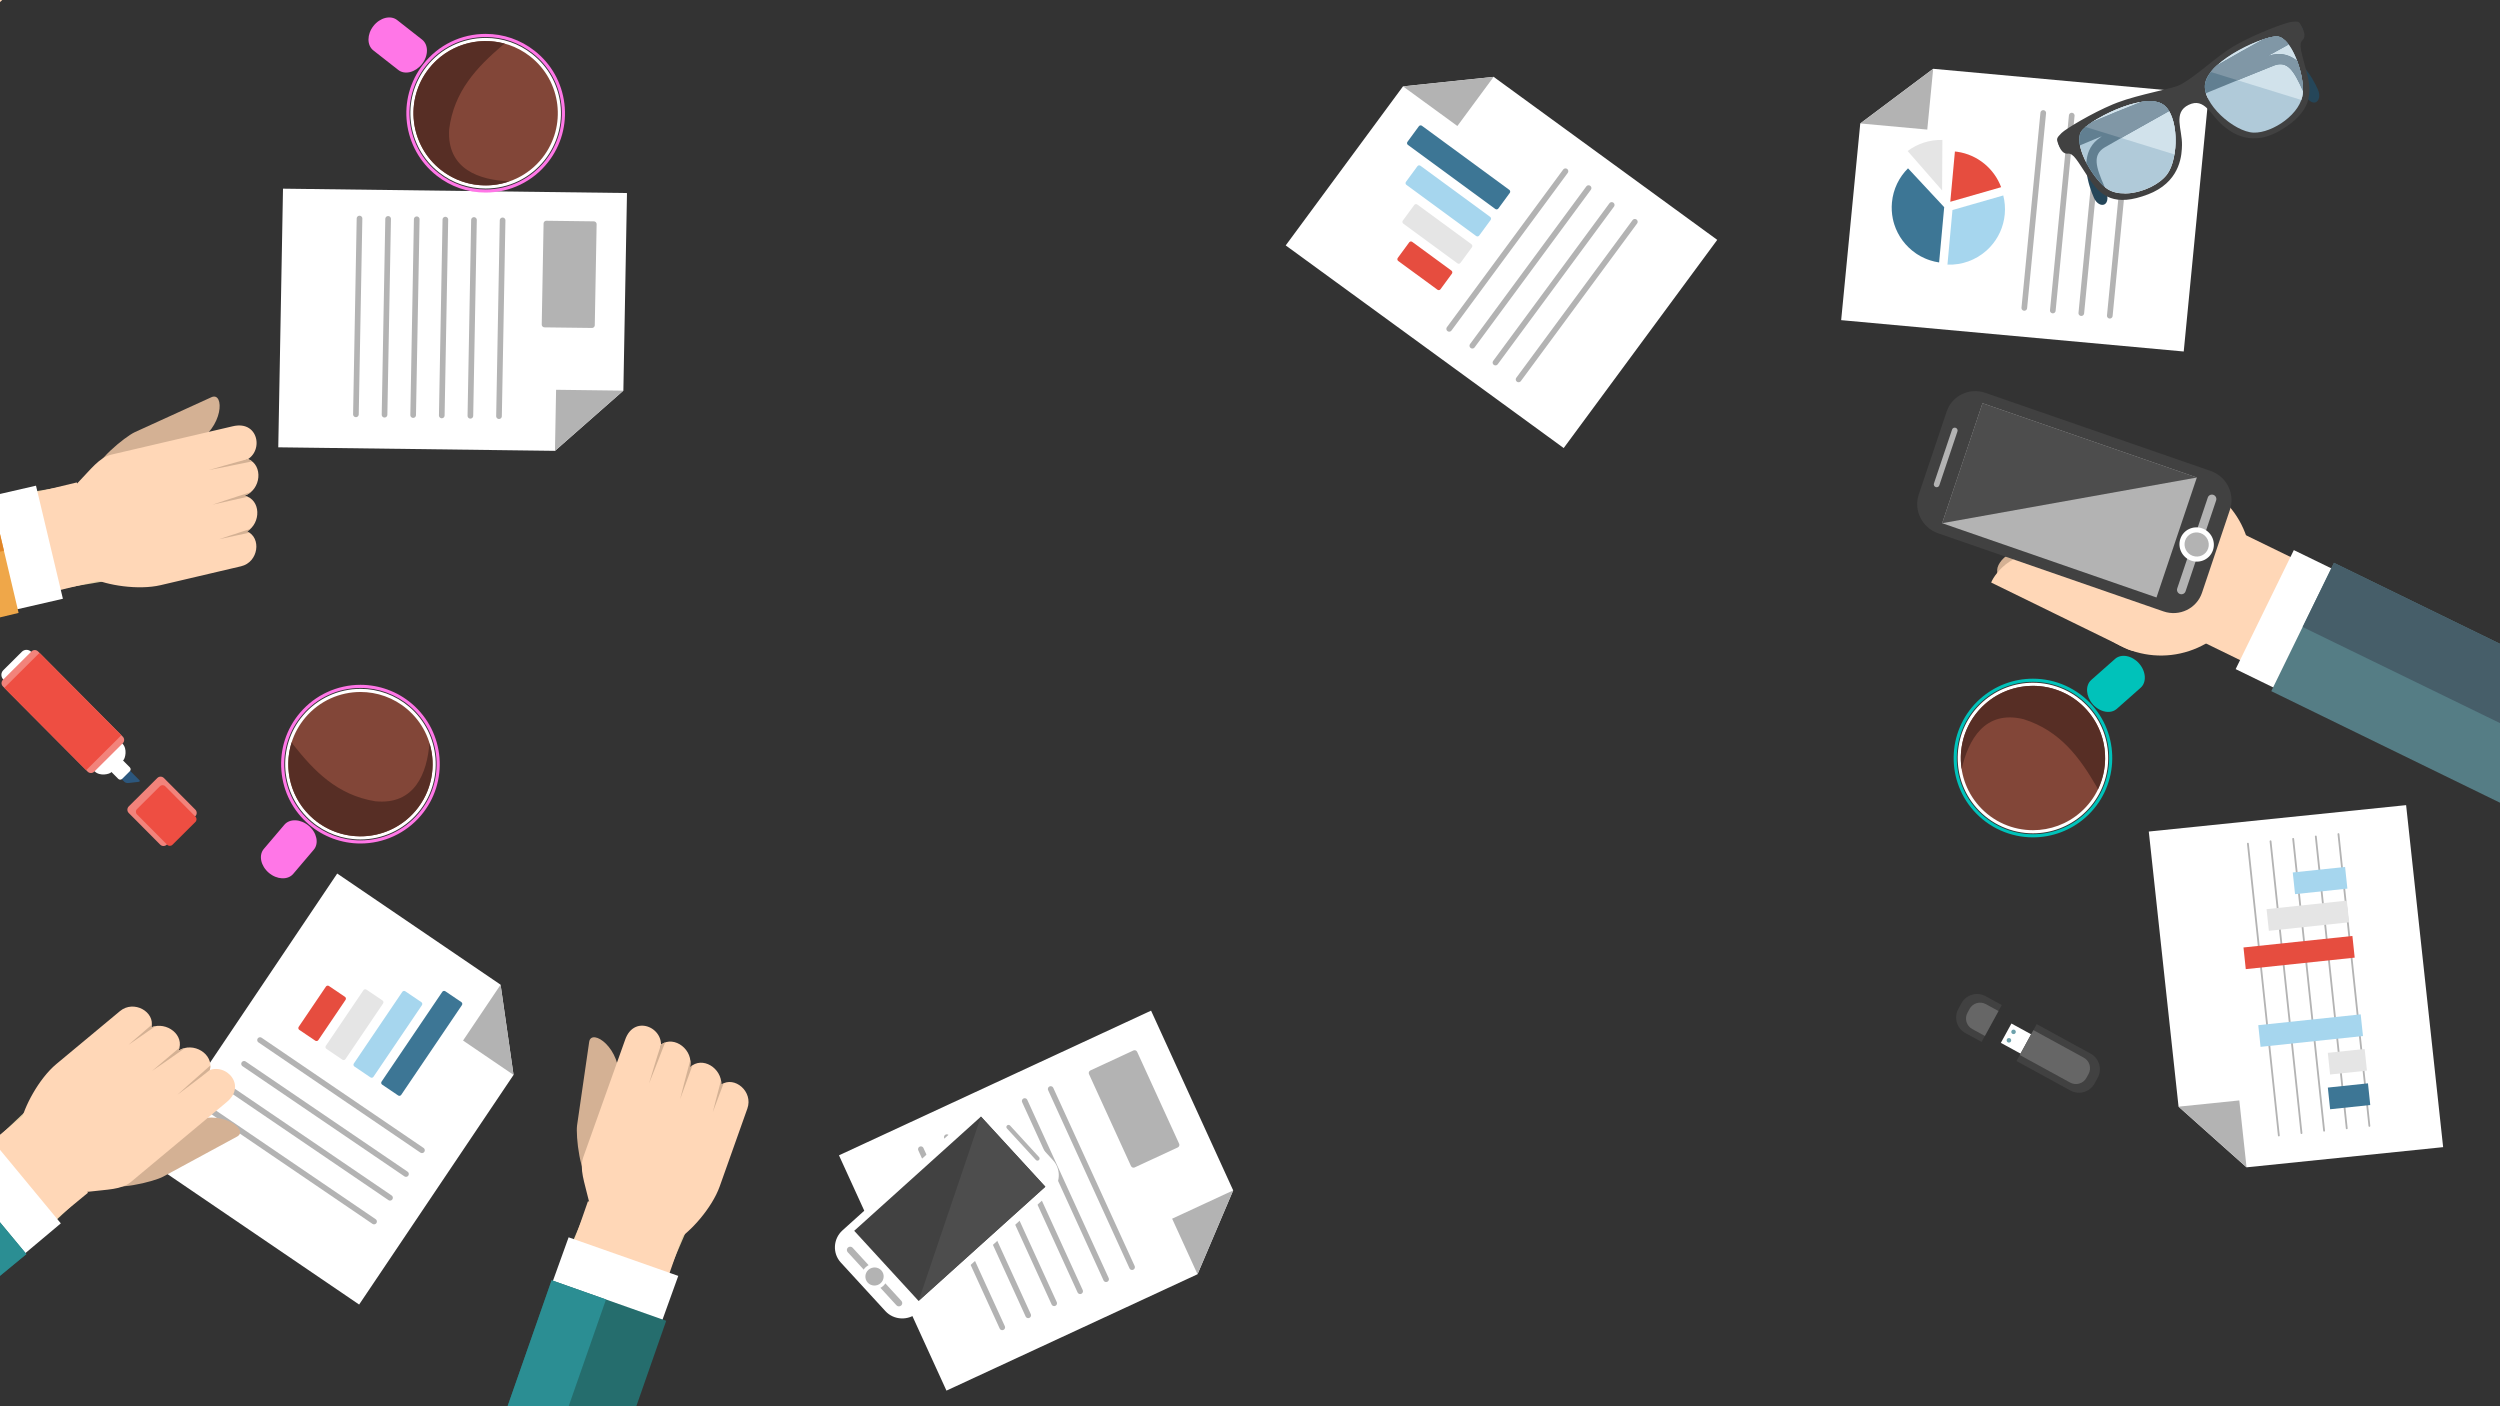 <?xml version="1.0" encoding="utf-8"?>
<!-- Generator: Adobe Illustrator 16.0.0, SVG Export Plug-In . SVG Version: 6.00 Build 0)  -->
<!DOCTYPE svg PUBLIC "-//W3C//DTD SVG 1.1//EN" "http://www.w3.org/Graphics/SVG/1.1/DTD/svg11.dtd">
<svg version="1.1" id="Meeting" xmlns="http://www.w3.org/2000/svg" xmlns:xlink="http://www.w3.org/1999/xlink" x="0px" y="0px"
	 width="1600px" height="900px" viewBox="0 0 1600 900" enable-background="new 0 0 1600 900" xml:space="preserve">
<rect x="0" y="0" width="1600" height="900" fill="#333333" stroke="none"/>
<g>
	<g>
		<g>
			<polyline fill="#FFFFFF" points="355.176,288.538 178.092,286.28 181.122,120.75 401.268,123.549 398.957,249.998 			"/>
			<polygon fill="#B3B3B3" points="398.962,250.004 355.176,288.538 355.895,249.457 			"/>
		</g>
		
			<line fill="none" stroke="#B3B3B3" stroke-width="3.621" stroke-linecap="round" stroke-linejoin="round" stroke-miterlimit="10" x1="321.664" y1="141.031" x2="319.366" y2="266.348"/>
		
			<line fill="none" stroke="#B3B3B3" stroke-width="3.621" stroke-linecap="round" stroke-linejoin="round" stroke-miterlimit="10" x1="303.344" y1="140.784" x2="301.045" y2="266.111"/>
		
			<line fill="none" stroke="#B3B3B3" stroke-width="3.621" stroke-linecap="round" stroke-linejoin="round" stroke-miterlimit="10" x1="285.033" y1="140.553" x2="282.735" y2="265.88"/>
		
			<line fill="none" stroke="#B3B3B3" stroke-width="3.621" stroke-linecap="round" stroke-linejoin="round" stroke-miterlimit="10" x1="266.713" y1="140.323" x2="264.419" y2="265.644"/>
		
			<line fill="none" stroke="#B3B3B3" stroke-width="3.621" stroke-linecap="round" stroke-linejoin="round" stroke-miterlimit="10" x1="248.4" y1="140.089" x2="246.102" y2="265.412"/>
		
			<line fill="none" stroke="#B3B3B3" stroke-width="3.621" stroke-linecap="round" stroke-linejoin="round" stroke-miterlimit="10" x1="230.091" y1="139.862" x2="227.791" y2="265.181"/>
		
			<polygon fill="#B3B3B3" stroke="#B3B3B3" stroke-width="3.621" stroke-linecap="round" stroke-linejoin="round" stroke-miterlimit="10" points="
			348.517,207.699 349.698,143.091 380.03,143.474 378.848,208.079 		"/>
	</g>
	<g>
		<g>
			<polyline fill="#FFFFFF" points="766.408,815.519 605.731,890 536.941,739.409 736.682,646.813 789.236,761.845 			"/>
			<polygon fill="#B3B3B3" points="789.242,761.849 766.408,815.519 750.167,779.964 			"/>
		</g>
		
			<line fill="none" stroke="#B3B3B3" stroke-width="3.621" stroke-linecap="round" stroke-linejoin="round" stroke-miterlimit="10" x1="672.448" y1="696.974" x2="724.522" y2="810.978"/>
		
			<line fill="none" stroke="#B3B3B3" stroke-width="3.621" stroke-linecap="round" stroke-linejoin="round" stroke-miterlimit="10" x1="655.819" y1="704.666" x2="707.899" y2="818.684"/>
		
			<line fill="none" stroke="#B3B3B3" stroke-width="3.621" stroke-linecap="round" stroke-linejoin="round" stroke-miterlimit="10" x1="639.207" y1="712.372" x2="691.288" y2="826.387"/>
		
			<line fill="none" stroke="#B3B3B3" stroke-width="3.621" stroke-linecap="round" stroke-linejoin="round" stroke-miterlimit="10" x1="622.585" y1="720.079" x2="674.667" y2="834.088"/>
		
			<line fill="none" stroke="#B3B3B3" stroke-width="3.621" stroke-linecap="round" stroke-linejoin="round" stroke-miterlimit="10" x1="605.97" y1="727.779" x2="658.048" y2="841.795"/>
		
			<line fill="none" stroke="#B3B3B3" stroke-width="3.621" stroke-linecap="round" stroke-linejoin="round" stroke-miterlimit="10" x1="589.36" y1="735.486" x2="641.436" y2="849.495"/>
		
			<polygon fill="#B3B3B3" stroke="#B3B3B3" stroke-width="3.621" stroke-linecap="round" stroke-linejoin="round" stroke-miterlimit="10" points="
			725.47,745.493 698.62,686.717 726.14,673.956 752.989,732.731 		"/>
	</g>
	<g>
		<g>
			<polyline fill="#FFFFFF" points="1237.237,44.032 1413.598,60.18 1397.588,224.96 1178.342,204.896 1190.568,79.018 			"/>
			<polygon fill="#B3B3B3" points="1190.563,79.011 1237.237,44.032 1233.454,82.938 			"/>
		</g>
		
			<line fill="none" stroke="#B3B3B3" stroke-width="3.621" stroke-linecap="round" stroke-linejoin="round" stroke-miterlimit="10" x1="1295.551" y1="197.063" x2="1307.678" y2="72.304"/>
		
			<line fill="none" stroke="#B3B3B3" stroke-width="3.621" stroke-linecap="round" stroke-linejoin="round" stroke-miterlimit="10" x1="1313.797" y1="198.732" x2="1325.918" y2="73.978"/>
		
			<line fill="none" stroke="#B3B3B3" stroke-width="3.621" stroke-linecap="round" stroke-linejoin="round" stroke-miterlimit="10" x1="1332.036" y1="200.402" x2="1344.16" y2="75.646"/>
		
			<line fill="none" stroke="#B3B3B3" stroke-width="3.621" stroke-linecap="round" stroke-linejoin="round" stroke-miterlimit="10" x1="1350.27" y1="202.065" x2="1362.396" y2="77.313"/>
		<g>
			<path fill="#A6D6EE" d="M1282.087,125.093l-30.784,8.837l-1.727,0.494l-0.27,2.934l-2.937,32
				c9.32,0.364,18.028-2.952,24.628-8.698c0.957-0.832,1.867-1.712,2.738-2.645c5.138-5.537,8.567-12.76,9.311-20.871
				C1283.43,132.985,1283.069,128.924,1282.087,125.093z"/>
			<path fill="#3D7695" d="M1210.84,129.616c-0.326,3.546-0.118,7.007,0.557,10.327c0.254,1.252,0.566,2.481,0.95,3.677
				c2.389,7.5,7.229,13.961,13.64,18.405c0,0,1.182,0.885,3.164,1.963l-0.001,0.013c0.058,0.032,0.122,0.055,0.183,0.087
				c0.783,0.423,1.677,0.858,2.688,1.296c0.007,0.004,0.014,0.007,0.025,0.01l0,0c0.986,0.429,2.055,0.847,3.226,1.221
				c1.856,0.598,3.774,1.065,5.763,1.352l3.072-33.466l0.176-1.915l-1.529-1.645l-21.624-23.221
				C1215.44,113.387,1211.619,120.996,1210.84,129.616z"/>
			<path fill="#E64D3F" d="M1249.729,128.7l30.996-8.905c-4.412-11.78-14.959-20.757-28.098-22.667
				c-0.495-0.072-0.988-0.127-1.486-0.175l-2.954,32.183L1249.729,128.7z"/>
			<path fill="#E5E5E5" d="M1220.885,96.655l20.062,22.954l1.994,2.277l0.191-32.318
				C1234.893,89.351,1227.117,91.961,1220.885,96.655z"/>
		</g>
	</g>
	<g>
		<g>
			<g>
				<polyline fill="#FFFFFF" points="328.667,687.947 229.846,834.912 92.976,741.772 215.818,559.064 320.376,630.212 				"/>
				<polygon fill="#B3B3B3" points="320.385,630.212 328.667,687.947 296.353,665.953 				"/>
			</g>
			
				<line fill="none" stroke="#B3B3B3" stroke-width="3.621" stroke-linecap="round" stroke-linejoin="round" stroke-miterlimit="10" x1="166.427" y1="665.647" x2="270.054" y2="736.172"/>
			
				<line fill="none" stroke="#B3B3B3" stroke-width="3.621" stroke-linecap="round" stroke-linejoin="round" stroke-miterlimit="10" x1="156.205" y1="680.854" x2="259.829" y2="751.368"/>
			
				<line fill="none" stroke="#B3B3B3" stroke-width="3.621" stroke-linecap="round" stroke-linejoin="round" stroke-miterlimit="10" x1="145.984" y1="696.053" x2="249.609" y2="766.572"/>
			
				<line fill="none" stroke="#B3B3B3" stroke-width="3.621" stroke-linecap="round" stroke-linejoin="round" stroke-miterlimit="10" x1="135.773" y1="711.252" x2="239.395" y2="781.771"/>
		</g>
		<g id="Diagramm">
			<g>
				<path fill="#3D7695" d="M244.203,692.234c-0.426,0.631-0.259,1.495,0.371,1.922l10.268,6.947c0.63,0.427,1.496,0.26,1.922-0.371
					l38.876-57.47c0.426-0.631,0.259-1.495-0.371-1.922l-10.27-6.946c-0.63-0.427-1.496-0.26-1.922,0.371L244.203,692.234z"/>
			</g>
			<g>
				<path fill="#A6D6EE" d="M226.452,680.648c-0.426,0.631-0.259,1.495,0.371,1.922l10.276,6.949c0.63,0.427,1.496,0.26,1.922-0.371
					l31.015-45.849c0.426-0.631,0.259-1.495-0.371-1.922l-10.276-6.952c-0.63-0.427-1.496-0.26-1.922,0.371L226.452,680.648z"/>
			</g>
			<g>
				<path fill="#E5E5E5" d="M208.52,669.344c-0.426,0.631-0.259,1.495,0.371,1.922l10.264,6.944c0.63,0.427,1.496,0.26,1.922-0.371
					l24.094-35.619c0.426-0.631,0.259-1.495-0.371-1.922l-10.264-6.942c-0.63-0.427-1.496-0.26-1.922,0.371L208.52,669.344z"/>
			</g>
			<g>
				<path fill="#E64D3F" d="M191.163,657.184c-0.426,0.631-0.259,1.495,0.371,1.922l10.262,6.942c0.63,0.427,1.496,0.26,1.922-0.371
					l17.439-25.781c0.426-0.631,0.259-1.495-0.371-1.922l-10.262-6.942c-0.63-0.427-1.496-0.26-1.922,0.371L191.163,657.184z"/>
			</g>
		</g>
	</g>
	<g>
		<g>
			<g>
				<polyline fill="#FFFFFF" points="955.926,49.187 1099.032,153.514 1000.768,286.75 822.853,157.064 897.917,55.281 				"/>
				<polygon fill="#B3B3B3" points="897.917,55.273 955.926,49.187 932.721,80.642 				"/>
			</g>
			
				<line fill="none" stroke="#B3B3B3" stroke-width="3.621" stroke-linecap="round" stroke-linejoin="round" stroke-miterlimit="10" x1="927.485" y1="210.464" x2="1001.892" y2="109.588"/>
			
				<line fill="none" stroke="#B3B3B3" stroke-width="3.621" stroke-linecap="round" stroke-linejoin="round" stroke-miterlimit="10" x1="942.29" y1="221.255" x2="1016.689" y2="120.382"/>
			
				<line fill="none" stroke="#B3B3B3" stroke-width="3.621" stroke-linecap="round" stroke-linejoin="round" stroke-miterlimit="10" x1="957.093" y1="232.045" x2="1031.492" y2="131.172"/>
			
				<line fill="none" stroke="#B3B3B3" stroke-width="3.621" stroke-linecap="round" stroke-linejoin="round" stroke-miterlimit="10" x1="971.892" y1="242.825" x2="1046.293" y2="141.956"/>
		</g>
		<g id="Diagramm2">
			<g>
				<path fill="#3D7695" d="M957.003,133.753c0.614,0.45,1.484,0.316,1.935-0.298l7.332-9.998c0.45-0.614,0.316-1.484-0.298-1.935
					l-55.953-41.029c-0.614-0.45-1.484-0.316-1.935,0.298l-7.33,10c-0.45,0.614-0.316,1.485,0.298,1.935L957.003,133.753z"/>
			</g>
			<g>
				<path fill="#A6D6EE" d="M944.752,151.052c0.614,0.45,1.484,0.316,1.935-0.298l7.336-10.005c0.45-0.614,0.316-1.484-0.298-1.935
					l-44.643-32.734c-0.614-0.45-1.484-0.316-1.935,0.298l-7.335,10.005c-0.45,0.614-0.316,1.484,0.298,1.935L944.752,151.052z"/>
			</g>
			<g>
				<path fill="#E5E5E5" d="M932.775,168.542c0.614,0.45,1.484,0.316,1.935-0.298l7.328-9.993c0.45-0.614,0.316-1.484-0.298-1.935
					l-34.679-25.429c-0.614-0.45-1.484-0.316-1.935,0.298l-7.327,9.993c-0.45,0.614-0.316,1.484,0.298,1.935L932.775,168.542z"/>
			</g>
			<g>
				<path fill="#E64D3F" d="M919.965,185.424c0.614,0.45,1.484,0.316,1.935-0.298l7.327-9.991c0.45-0.614,0.316-1.484-0.298-1.935
					l-25.103-18.405c-0.614-0.45-1.484-0.316-1.935,0.298l-7.325,9.991c-0.45,0.614-0.316,1.484,0.298,1.935L919.965,185.424z"/>
			</g>
		</g>
	</g>
	<g>
		<g>
			<path fill="#824638" d="M230.669,536.252c-11.171,0-22.017-3.99-30.541-11.235c-9.604-8.163-15.454-19.578-16.473-32.142
				c-1.019-12.564,2.917-24.772,11.08-34.376c8.983-10.567,22.097-16.628,35.979-16.628c11.17,0,22.017,3.99,30.54,11.235
				c19.825,16.854,22.244,46.694,5.393,66.52C257.665,530.192,244.551,536.252,230.669,536.252z"/>
			<path fill="#FFFFFF" d="M230.714,442.871c10.575,0,21.204,3.611,29.893,10.997c19.437,16.523,21.799,45.674,5.278,65.11
				c-9.136,10.746-22.136,16.273-35.216,16.273c-10.576,0-21.203-3.61-29.893-10.997c-19.437-16.521-21.8-45.672-5.279-65.108
				C204.634,448.398,217.633,442.871,230.714,442.871 M230.715,440.871L230.715,440.871c-14.176,0-27.568,6.189-36.741,16.98
				c-17.209,20.245-14.739,50.718,5.507,67.927c8.704,7.399,19.78,11.474,31.188,11.474c14.175,0,27.566-6.188,36.74-16.978
				c17.208-20.246,14.738-50.72-5.507-67.93C253.198,444.945,242.122,440.871,230.715,440.871L230.715,440.871z"/>
			<path fill="#FF76E7" d="M230.714,440.285c11.546,0,22.757,4.125,31.567,11.613c20.491,17.42,22.992,48.263,5.574,68.755
				c-9.285,10.921-22.838,17.185-37.186,17.185c-11.547,0-22.758-4.124-31.567-11.613c-9.927-8.438-15.974-20.236-17.026-33.222
				c-1.053-12.986,3.014-25.604,11.452-35.531C202.813,446.55,216.367,440.285,230.714,440.285 M230.714,438.285
				c-14.936,0-29.044,6.521-38.71,17.892c-8.784,10.333-13.018,23.469-11.922,36.988c1.096,13.518,7.391,25.8,17.725,34.584
				c9.17,7.795,20.841,12.089,32.863,12.089c14.935,0,29.044-6.521,38.71-17.889c18.131-21.333,15.528-53.44-5.803-71.574
				C254.405,442.578,242.734,438.285,230.714,438.285L230.714,438.285z"/>
		</g>
		<path fill="#572E25" d="M274.844,475.523c-1.489,19.185-9.258,39.819-34.725,37.29c-24.34-4.03-39.089-19.346-52.467-36.27
			c-0.351-0.513-0.663-1.026-0.968-1.539c-5.492,17.22-0.541,36.813,14.092,49.25c19.437,16.521,48.586,14.158,65.109-5.276
			C276.473,506.521,279.292,490.078,274.844,475.523z"/>
		<path fill="#FF76E7" d="M187.659,559.286c-3.432,4.036-10.425,3.732-15.618-0.683l0,0c-5.193-4.412-6.619-11.266-3.187-15.305
			L182,527.836c3.433-4.039,10.425-3.733,15.619,0.68l0,0c5.193,4.412,6.619,11.268,3.186,15.305L187.659,559.286z"/>
	</g>
	<g>
		<g>
			<path fill="#824638" d="M310.78,119.659c-10.634,0-20.689-3.476-29.078-10.05c-20.479-16.053-24.082-45.773-8.03-66.251
				c9.006-11.491,22.555-18.082,37.173-18.082c10.634,0,20.689,3.476,29.078,10.051c9.921,7.776,16.22,18.95,17.737,31.463
				c1.517,12.513-1.93,24.868-9.706,34.788C338.947,113.068,325.398,119.659,310.78,119.659z"/>
			<path fill="#FFFFFF" d="M310.845,26.275c9.969-0.001,20.007,3.211,28.461,9.837c20.078,15.737,23.598,44.771,7.86,64.848
				c-9.11,11.624-22.681,17.698-36.386,17.698c-9.969,0-20.008-3.211-28.461-9.837c-20.077-15.737-23.597-44.771-7.86-64.848
				C283.569,32.35,297.139,26.276,310.845,26.275 M310.848,24.275v2V24.275h-0.003c-14.928,0.001-28.764,6.731-37.96,18.465
				c-16.392,20.913-12.713,51.263,8.2,67.656c8.566,6.714,18.835,10.263,29.695,10.263c14.927,0,28.763-6.73,37.96-18.464
				c7.94-10.131,11.461-22.748,9.912-35.526c-1.549-12.778-7.982-24.189-18.113-32.13C331.974,27.824,321.706,24.275,310.848,24.275
				L310.848,24.275z"/>
			<path fill="#FF76E7" d="M310.845,23.689c10.993,0,21.386,3.592,30.057,10.389c10.254,8.037,16.765,19.586,18.333,32.52
				s-1.995,25.704-10.033,35.958c-9.309,11.876-23.313,18.688-38.421,18.688c-10.993,0-21.386-3.592-30.056-10.388
				c-21.167-16.592-24.891-47.311-8.3-68.478C281.733,30.501,295.737,23.689,310.845,23.689 M310.845,21.689
				c-15.727,0-30.304,7.091-39.995,19.455c-17.271,22.035-13.396,54.013,8.64,71.286c9.026,7.074,19.846,10.813,31.29,10.813
				c15.727,0,30.305-7.091,39.995-19.455c8.367-10.674,12.076-23.968,10.444-37.432c-1.632-13.464-8.41-25.487-19.084-33.854
				C333.109,25.429,322.289,21.689,310.845,21.689L310.845,21.689z"/>
		</g>
		<path fill="#572E25" d="M326.096,116.047c-19.23-0.726-40.157-7.669-38.642-33.215c3.061-24.482,17.777-39.827,34.158-53.867
			c0.498-0.371,1-0.704,1.5-1.028c-17.424-4.803-36.806,0.923-48.652,16.037c-15.737,20.077-12.217,49.11,7.86,64.848
			C295.186,118.906,311.728,121.068,326.096,116.047z"/>
		<path fill="#FF76E7" d="M238.937,32.258c-4.171-3.27-4.146-10.269,0.059-15.633l0,0c4.204-5.363,10.994-7.061,15.166-3.792
			l15.974,12.522c4.172,3.269,4.146,10.268-0.059,15.633l0,0c-4.204,5.364-10.995,7.062-15.165,3.791L238.937,32.258z"/>
	</g>
	<g>
		<g>
			<path fill="#824638" d="M1301.108,532.326c-13.521,0-26.408-5.804-35.361-15.922c-17.24-19.49-15.412-49.373,4.075-66.613
				c8.636-7.639,19.734-11.846,31.252-11.846c13.521,0,26.41,5.804,35.362,15.922c17.24,19.488,15.411,49.37-4.077,66.611
				C1323.724,528.118,1312.625,532.326,1301.108,532.326z"/>
			<path fill="#FFFFFF" d="M1301.074,438.945c12.773-0.001,25.483,5.266,34.613,15.585c16.901,19.104,15.114,48.297-3.991,65.2
				c-8.788,7.773-19.71,11.596-30.588,11.596c-12.772,0-25.483-5.268-34.612-15.584c-16.901-19.107-15.116-48.3,3.989-65.202
				C1279.272,442.767,1290.197,438.946,1301.074,438.945 M1301.078,436.945h-0.004c-11.764,0.001-23.097,4.297-31.914,12.097
				c-19.9,17.606-21.768,48.122-4.162,68.024c9.143,10.333,22.304,16.26,36.11,16.26c11.761,0,23.095-4.297,31.913-12.098
				c19.901-17.607,21.77-48.123,4.164-68.023C1328.044,442.872,1314.883,436.945,1301.078,436.945L1301.078,436.945z"/>
			<path fill="#00C2BA" d="M1301.074,436.359c13.975,0,27.297,5.999,36.55,16.457c17.819,20.144,15.929,51.029-4.215,68.85
				c-8.925,7.896-20.396,12.245-32.301,12.245c-13.974,0-27.295-5.998-36.549-16.456c-17.819-20.146-15.93-51.031,4.213-68.852
				C1277.697,440.708,1289.169,436.359,1301.074,436.359 M1301.074,434.359c-12.395,0-24.337,4.527-33.627,12.746
				c-20.968,18.551-22.936,50.703-4.386,71.675c9.634,10.887,23.501,17.131,38.047,17.131c12.394,0,24.335-4.526,33.626-12.747
				c20.969-18.551,22.938-50.703,4.388-71.672C1329.489,440.604,1315.622,434.359,1301.074,434.359L1301.074,434.359z"/>
		</g>
		<path fill="#572E25" d="M1255.466,492.289c4.19-18.779,14.801-38.107,39.652-32.002c23.525,7.434,35.958,24.682,46.807,43.329
			c0.276,0.56,0.512,1.11,0.741,1.662c7.874-16.271,5.744-36.367-6.979-50.748c-16.903-19.107-46.096-20.893-65.202-3.99
			C1258.24,461.373,1253.125,477.253,1255.466,492.289z"/>
		<path fill="#00C2BA" d="M1353.628,421.71c3.969-3.512,10.849-2.222,15.363,2.881l0,0c4.518,5.107,4.96,12.091,0.989,15.603
			l-15.201,13.448c-3.969,3.513-10.849,2.223-15.365-2.884l0,0c-4.514-5.104-4.956-12.089-0.987-15.6L1353.628,421.71z"/>
	</g>
	<g>
		<path fill-rule="evenodd" clip-rule="evenodd" fill="#254659" d="M1320.163,86.664c25.385-12.992,119.302-48.478,134.693-51.709
			c15.387-3.235,25.223,14.739,28.609,22.375c3.39,7.619-3.876,13.734-9.601,0.826c-5.737-12.921-9.851-19.422-18.423-16.245
			c-8.547,3.172-122.305,50.118-130.112,53.61C1317.55,99,1314.877,88.803,1320.163,86.664z"/>
		<path fill-rule="evenodd" clip-rule="evenodd" fill="#254659" d="M1467.198,15.585c-25.911,11.801-112.6,63.619-124.904,73.784
			c-12.299,10.158-5.553,29.619-2.165,37.249c3.38,7.623,12.534,5.797,6.808-7.113c-5.729-12.91-7.799-20.405,0.054-25.165
			c7.856-4.761,115.733-64.963,123.317-68.908C1477.914,21.481,1472.182,12.761,1467.198,15.585z"/>
		<path fill-rule="evenodd" clip-rule="evenodd" fill="#414141" d="M1457.162,84.712c0.702-0.363,1.429-0.76,2.158-1.189
			c19.894-11.7,20.52-23.457,17.197-36.343c-3.645-14.149-5.638-18.724-2.876-21.517c2.019-2.054,1.228-5.228-0.463-8.56
			c-1.698-3.316-1.98-3.626-6.693-3.085c-3.735,0.422-22.203,7.322-35.074,14.53l1.618,3.506
			c10.179-5.595,20.874-9.181,24.698-8.693c8.729,1.111,16.788,22.839,16.125,35.836c-0.454,9.018-9.006,17.608-18.216,22.226
			L1457.162,84.712z M1394.943,54.45c-4.521,2.31-25.835,5.904-39.706,11.153c-0.987,0.366-1.989,0.763-3.012,1.188l1.617,3.517
			c11.059-4.711,23.44-7.641,30.06-3.711c10.856,6.452,10.673,35.067,2.919,45.149c-2.356,3.062-6.063,5.834-10.348,7.954
			l1.51,3.306c17.935-8.584,18.354-24.687,18.486-30.056c0.267-10.123-5.971-20.896,4.276-25.85
			c10.235-4.95,14.169,6.684,21.73,13.03c4.076,3.419,16.346,14.047,34.686,4.58l-1.525-3.289
			c-4.545,2.276-9.284,3.583-13.271,3.476c-12.377-0.352-33.406-18.706-31.089-31.521c1.383-7.725,11.299-15.588,21.753-21.323
			l-1.618-3.506c-0.801,0.448-1.584,0.895-2.33,1.345C1417.608,36.749,1405.583,48.983,1394.943,54.45z M1352.226,66.792
			c-13.485,5.619-30.102,15.64-32.789,18.296c-3.448,3.417-3.398,3.847-2.072,7.347c1.328,3.496,3.152,6.178,5.945,5.898
			c3.828-0.393,5.88,4.159,13.871,16.207c7.258,10.979,16.251,18.088,37.673,9.813c1.097-0.421,2.134-0.876,3.13-1.347l-1.51-3.306
			c-9.443,4.636-21.718,6.111-28.787,0.489c-9.923-7.888-20.606-28.339-15.756-36.02c2.092-3.318,11.409-9.392,21.912-13.862
			L1352.226,66.792z"/>
		<path fill-rule="evenodd" clip-rule="evenodd" fill="#B0CAD9" d="M1331.931,84.171c4.291-6.81,39.039-25.238,51.972-17.573
			c10.856,6.452,10.673,35.067,2.919,45.149c-7.53,9.784-28.851,16.629-39.135,8.443
			C1337.764,112.303,1327.08,91.852,1331.931,84.171L1331.931,84.171z M1457.728,23.361c-7.764-0.987-43.709,14.768-46.451,30.017
			c-2.317,12.814,18.712,31.169,31.089,31.521c12.016,0.338,30.8-12.215,31.487-25.701
			C1474.516,46.2,1466.456,24.473,1457.728,23.361z"/>
		<g>
			<path fill-rule="evenodd" clip-rule="evenodd" fill="#D1E2EB" d="M1334.739,81.258c9.592-7.987,37.813-21.399,49.163-14.66
				c7.619,4.53,9.789,19.949,7.747,32.245L1334.739,81.258z"/>
			<path fill-rule="evenodd" clip-rule="evenodd" fill="#D1E2EB" d="M1414.91,46.07l57.953,17.92
				c0.558-1.574,0.904-3.173,0.989-4.793c0.663-12.997-7.396-34.725-16.125-35.836C1451.212,22.53,1424.819,33.501,1414.91,46.07z"
				/>
		</g>
		<path fill-rule="evenodd" clip-rule="evenodd" fill="#617F91" d="M1448.394,25.212c-8.688,4.711-18.854,10.434-29.402,16.54
			c-2.572,2.348-4.698,4.798-6.091,7.289l0,0l-0.031,0.068l-0.024,0.026l-0.022,0.033l-0.033,0.07l-0.039,0.074l0,0l-0.05,0.066
			l-0.015,0.062l-0.033,0.055l-0.002,0.021l-0.072,0.128l-0.011,0.028l-0.03,0.033l-0.039,0.079l-0.027,0.063l-0.013,0.015
			l-0.014,0.05l-0.04,0.074l-0.033,0.062l0.003,0.007l-0.025,0.062l-0.035,0.072l-0.033,0.04l-0.004,0.03l-0.021,0.07l-0.043,0.058
			l-0.007,0.027l-0.026,0.045l-0.027,0.064l-0.008,0.021l-0.046,0.114v0.006l-0.024,0.062l-0.025,0.054l-0.006,0.021l-0.022,0.062
			l-0.022,0.07l-0.019,0.035L1411.96,51l-0.024,0.072l-0.022,0.063l-0.037,0.07l-0.029,0.07l-0.017,0.063l-0.006,0.004l-0.009,0.062
			l-0.037,0.07l-0.024,0.07l-0.015,0.066l-0.01,0.063l-0.013,0.027l-0.027,0.043l-0.026,0.064l-0.017,0.07l-0.004,0.017
			l-0.015,0.054l-0.046,0.115l-0.002,0.013l0.002,0.008l0.002,0.011l-0.039,0.128l-0.004,0.035l-0.013,0.024l-0.028,0.075
			l-0.011,0.06l-0.008,0.039l-0.002,0.029l-0.019,0.066l-0.021,0.074l-0.01,0.008l-0.021,0.063l-0.007,0.062l-0.012,0.058
			l-0.003,0.011l0.003,0.006l-0.042,0.128l0.002,0.046l-0.021,0.029l-0.015,0.13l0.003,0.021l-0.042,0.19l-0.015,0.067l-0.008,0.023
			l0.004,0.043l-0.004,0.046l-0.024,0.035l-0.005,0.063v0.004l-0.014,0.066l-0.007,0.021l-0.002,0.054l0.002,0.042l-0.004,0.032
			l-0.015,0.063l0.002,0.011l-0.012,0.063l0.002,0.024l-0.017,0.05l0.004,0.046l-0.002,0.024v0.064l0.002,0.006l-0.024,0.078
			c-0.149,1.722,0.07,3.531,0.626,5.372c22.029-9.049,40.438-16.563,43.676-17.766c8.572-3.177,12.686,3.324,18.423,16.245
			l0.012,0.022c0.091-5.749-1.369-12.951-3.754-19.323c-4.229-3.239-9.334-5.15-15.267-3.9c-0.897,0.187-2.061,0.488-3.459,0.876
			c5.407-2.987,9.971-5.52,13.313-7.353c-2.157-2.886-4.554-4.806-6.983-5.117C1455.905,23.134,1452.529,23.815,1448.394,25.212
			L1448.394,25.212z M1339.333,77.928c9.041-3.863,19.793-8.245,31.066-12.684c3.389-0.541,6.574-0.646,9.293-0.145l0,0l0.07,0.017
			l0.002,0.002c0.128,0.021,0.256,0.039,0.361,0.063l0.041,0.017l0.029,0.002l0.074,0.019l0.072,0.017l0.021,0.008h0.048
			l0.076,0.025l0.076,0.006l0.005,0.002l0.056,0.029l0.07,0.008l0.063,0.013l0.013,0.013l0.066,0.016l0.076,0.009l0.041,0.021
			l0.023,0.013l0.06,0.008l0.085,0.029l0.017,0.006l0.037,0.011l0.076,0.024l0.07,0.017l0,0l0.072,0.021l0.074,0.022l0.039,0.011
			l0.013,0.004l0.078,0.025l0.068,0.021l0.063,0.021l0.062,0.029l0.066,0.024h0.006l0.063,0.021l0.07,0.021l0.058,0.029l0.008-0.004
			l0.064,0.024l0.056,0.029l0.054,0.01l0.019,0.011l0.062,0.024l0.07,0.025l0.02,0.008l0.045,0.021l0.056,0.029l0.074,0.024
			l0.009,0.004l0.043,0.021l0.066,0.028l0.056,0.019l0.009,0.011l0.056,0.024l0.076,0.031l0.037,0.011l0.019,0.012l0.052,0.029
			l0.07,0.033l0.015,0.004l0.043,0.021l0.064,0.029l0.062,0.033v0.004l0.056,0.024l0.07,0.029l0.039,0.028l0.009,0.005l0.063,0.035
			l0.087,0.047l0.035,0.017l0.105,0.064l0.021,0.012l0.046,0.02l0.115,0.062l0.061,0.043l0.01,0.009l0.054,0.024l0.029,0.027
			l0.033,0.017l0.051,0.028l0.003,0.002l0.06,0.035l0.013,0.011l0.039,0.031l0.031,0.021l0.035,0.024l0.054,0.029l0.01,0.004
			l0.056,0.041l0.007,0.009l0.037,0.028l0.126,0.087l0.043,0.044l0.011,0.006l0.063,0.029c1.327,0.991,2.483,2.322,3.465,3.934
			c-20.841,11.673-38.225,21.457-41.201,23.259c-7.853,4.76-5.783,12.255-0.054,25.165l0.058,0.118
			c-4.278-3.622-8.601-9.452-11.712-15.499c0.333-5.487,2.246-10.821,7.012-14.755c0.724-0.596,1.692-1.327,2.884-2.187
			c-5.718,2.376-10.527,4.38-14.038,5.859c-0.706-3.582-0.563-6.719,0.791-8.871C1332.939,82.571,1335.627,80.324,1339.333,77.928z"
			/>
		<g>
			<path fill-rule="evenodd" clip-rule="evenodd" fill="#8097A6" d="M1334.739,81.258l22.798,7.045
				c7.623-4.31,18.568-10.45,30.654-17.222c-0.981-1.611-2.138-2.942-3.465-3.934l-0.063-0.029l-0.011-0.006l-0.043-0.044
				l-0.126-0.087l-0.037-0.028l-0.007-0.009l-0.056-0.041l-0.01-0.004l-0.054-0.029l-0.035-0.024l-0.031-0.021l-0.039-0.031
				l-0.013-0.011l-0.06-0.035l-0.003-0.002l-0.051-0.028l-0.033-0.017l-0.029-0.027l-0.054-0.024l-0.01-0.009l-0.061-0.043
				l-0.115-0.062l-0.046-0.02l-0.021-0.012l-0.105-0.064l-0.035-0.017l-0.087-0.047l-0.063-0.035l-0.009-0.005l-0.039-0.028
				l-0.07-0.029l-0.056-0.024v-0.004l-0.062-0.033l-0.064-0.029l-0.043-0.021l-0.015-0.004l-0.07-0.033l-0.052-0.029l-0.019-0.012
				l-0.037-0.011l-0.076-0.031l-0.056-0.024l-0.009-0.011l-0.056-0.019l-0.066-0.028l-0.043-0.021l-0.009-0.004l-0.074-0.024
				l-0.056-0.029l-0.045-0.021l-0.02-0.008l-0.07-0.025l-0.062-0.024l-0.019-0.011l-0.054-0.01l-0.056-0.029l-0.064-0.024
				l-0.008,0.004l-0.058-0.029l-0.07-0.021l-0.063-0.021h-0.006l-0.066-0.024l-0.062-0.029l-0.063-0.021l-0.068-0.021l-0.078-0.025
				l-0.013-0.004l-0.039-0.011l-0.074-0.022l-0.072-0.021l0,0l-0.07-0.017l-0.076-0.024l-0.037-0.011l-0.017-0.006l-0.085-0.029
				l-0.06-0.008l-0.023-0.013l-0.041-0.021l-0.076-0.009l-0.066-0.016l-0.013-0.013l-0.063-0.013l-0.07-0.008l-0.056-0.029
				l-0.005-0.002l-0.076-0.006l-0.076-0.025h-0.048l-0.021-0.008l-0.072-0.017l-0.074-0.019l-0.029-0.002l-0.041-0.017
				c-0.105-0.023-0.233-0.042-0.361-0.063l-0.002-0.002l-0.07-0.017l0,0c-2.719-0.502-5.904-0.396-9.293,0.145
				c-11.273,4.438-22.025,8.82-31.066,12.684C1337.536,79.093,1335.991,80.212,1334.739,81.258z"/>
			<path fill-rule="evenodd" clip-rule="evenodd" fill="#8097A6" d="M1448.394,25.212c-8.688,4.711-18.854,10.434-29.402,16.54
				c-1.548,1.409-2.932,2.855-4.081,4.318l17.115,5.301c12.282-5.02,21.259-8.651,23.417-9.46
				c8.572-3.177,12.686,3.324,18.423,16.245l0.012,0.022c0.091-5.749-1.369-12.951-3.754-19.323c-4.229-3.239-9.334-5.15-15.267-3.9
				c-0.897,0.187-2.061,0.488-3.459,0.876c5.407-2.987,9.971-5.52,13.313-7.353c-2.157-2.886-4.554-4.806-6.983-5.117
				C1455.905,23.134,1452.529,23.815,1448.394,25.212z"/>
		</g>
	</g>
	<g>
		
			<rect x="1282.647" y="661.201" transform="matrix(0.877 0.48 -0.48 0.877 479.816 -540.492)" fill-rule="evenodd" clip-rule="evenodd" fill="#FFFFFF" width="28.88" height="14.105"/>
		<g>
			<path fill-rule="evenodd" clip-rule="evenodd" fill="#414141" d="M1303.473,655.445l34.57,18.909
				c5.469,2.991,7.493,9.908,4.502,15.375l-2.039,3.729c-2.99,5.469-9.911,7.493-15.375,4.506l-34.57-18.912L1303.473,655.445z"/>
			<path fill-rule="evenodd" clip-rule="evenodd" fill="#666666" d="M1301.374,659.281l32.271,17.651
				c3.689,2.017,5.058,6.69,3.039,10.38l-1.378,2.517c-2.019,3.689-6.689,5.058-10.378,3.041l-32.27-17.651L1301.374,659.281z"/>
		</g>
		<g>
			<path fill-rule="evenodd" clip-rule="evenodd" fill="#414141" d="M1270.731,637.536l10.402,5.688l-12.914,23.61l-10.4-5.69
				c-5.469-2.991-7.495-9.91-4.504-15.379l2.039-3.727C1258.347,636.571,1265.265,634.544,1270.731,637.536z"/>
			<path fill-rule="evenodd" clip-rule="evenodd" fill="#666666" d="M1270.933,642.63l8.104,4.434l-8.719,15.935l-8.103-4.432
				c-3.689-2.019-5.06-6.691-3.041-10.379l1.376-2.519C1262.569,641.979,1267.242,640.611,1270.933,642.63z"/>
		</g>
		<g>
			<path fill-rule="evenodd" clip-rule="evenodd" fill="#6DA1AB" d="M1289.369,659.112c0.704,0.384,0.962,1.269,0.578,1.975
				c-0.387,0.702-1.271,0.963-1.976,0.579c-0.704-0.387-0.962-1.271-0.576-1.976C1287.78,658.984,1288.664,658.726,1289.369,659.112
				z"/>
			<circle fill-rule="evenodd" clip-rule="evenodd" fill="#6DA1AB" cx="1285.707" cy="665.806" r="1.454"/>
		</g>
	</g>
	<g>
		<g>
			<g>
				<g>
					<polyline fill="#FFFFFF" points="1394.271,708.256 1375.219,532.185 1539.911,515.287 1563.605,734.174 1437.795,747.084 					
						"/>
					<polygon fill="#B3B3B3" points="1437.791,747.092 1394.271,708.256 1433.157,704.269 					"/>
				</g>
			</g>
		</g>
		<g id="Diagramm1">
			
				<line fill="none" stroke="#B3B3B3" stroke-width="1.175" stroke-linecap="round" stroke-linejoin="round" stroke-miterlimit="10" x1="1438.654" y1="539.944" x2="1458.457" y2="726.718"/>
			
				<line fill="none" stroke="#B3B3B3" stroke-width="1.175" stroke-linecap="round" stroke-linejoin="round" stroke-miterlimit="10" x1="1453.141" y1="538.409" x2="1472.945" y2="725.183"/>
			
				<line fill="none" stroke="#B3B3B3" stroke-width="1.175" stroke-linecap="round" stroke-linejoin="round" stroke-miterlimit="10" x1="1467.63" y1="536.872" x2="1487.43" y2="723.647"/>
			
				<line fill="none" stroke="#B3B3B3" stroke-width="1.175" stroke-linecap="round" stroke-linejoin="round" stroke-miterlimit="10" x1="1482.114" y1="535.339" x2="1501.918" y2="722.112"/>
			
				<line fill="none" stroke="#B3B3B3" stroke-width="1.175" stroke-linecap="round" stroke-linejoin="round" stroke-miterlimit="10" x1="1496.604" y1="533.802" x2="1516.407" y2="720.573"/>
			
				<rect x="1496.122" y="687.787" transform="matrix(-0.105 -0.994 0.994 -0.105 964.707 2269.285)" fill="#3D7695" width="13.955" height="25.842"/>
			
				<rect x="1494.83" y="666.663" transform="matrix(-0.105 -0.994 0.994 -0.105 985.554 2243.555)" fill="#E5E5E5" width="13.955" height="23.73"/>
			
				<rect x="1471.503" y="625.714" transform="matrix(-0.105 -0.994 0.994 -0.105 979.304 2198.357)" fill="#A6D6EE" width="13.953" height="65.943"/>
			
				<rect x="1464.102" y="573.686" transform="matrix(-0.105 -0.994 0.994 -0.105 1020.779 2135.802)" fill="#E64D3F" width="13.953" height="70.132"/>
			
				<rect x="1470.939" y="559.869" transform="matrix(-0.106 -0.994 0.994 -0.106 1051.486 2117.192)" fill="#E5E5E5" width="13.951" height="51.679"/>
			
				<rect x="1477.539" y="545.841" transform="matrix(-0.105 -0.994 0.994 -0.105 1081.406 2098.237)" fill="#A6D6EE" width="13.956" height="33.693"/>
		</g>
	</g>
	<g>
		<path fill-rule="evenodd" clip-rule="evenodd" fill="#2C577D" d="M79.674,500.427l-12.625-12.7
			c-0.486-0.491-0.17-0.975,0.708-1.076l6.376-0.725c0.877-0.1,1.995,0.219,2.484,0.708l12.624,12.7
			c0.489,0.493,0.168,0.975-0.709,1.078l-6.378,0.725C81.277,501.238,80.162,500.916,79.674,500.427z"/>
		<path fill-rule="evenodd" clip-rule="evenodd" fill="#FFFFFF" d="M75.694,498.48l-17.47-17.575
			c-0.678-0.682-0.672-1.787,0.007-2.465l4.941-4.917c0.681-0.676,1.788-0.672,2.465,0.008l17.468,17.575
			c0.677,0.683,0.675,1.787-0.006,2.463l-4.94,4.917C77.478,499.164,76.372,499.16,75.694,498.48z"/>
		<path fill-rule="evenodd" clip-rule="evenodd" fill="#FFFFFF" d="M60.535,493.636l-58.433-58.78
			c-1.622-1.634-1.616-4.301,0.017-5.924l11.878-11.816c1.633-1.626,4.298-1.619,5.923,0.017l58.43,58.782
			c3.37,3.392,1.735,9.468,0.646,10.553l-7.917,7.875C69.989,495.425,63.906,497.028,60.535,493.636z"/>
		<path fill-rule="evenodd" clip-rule="evenodd" fill="#F2837B" d="M56.099,493.865L1.85,439.291
			c-1.151-1.158-1.146-3.045,0.011-4.197l18.299-18.202c1.155-1.151,3.044-1.145,4.194,0.014l54.248,54.576
			c1.151,1.154,1.147,3.041-0.011,4.191l-18.299,18.203C59.138,495.028,57.248,495.02,56.099,493.865z"/>
		<polygon fill-rule="evenodd" clip-rule="evenodd" fill="#EE4E42" points="55.174,492.934 2.774,440.221 25.28,417.834 
			77.677,470.547 		"/>
		<path fill-rule="evenodd" clip-rule="evenodd" fill="#F2837B" d="M102.527,540.57l-20.142-20.259
			c-1.152-1.157-1.145-3.048,0.011-4.198l18.298-18.201c1.157-1.152,3.043-1.146,4.194,0.013l20.143,20.263
			c1.149,1.155,1.145,3.041-0.011,4.194l-18.299,18.201C105.562,541.735,103.677,541.729,102.527,540.57z"/>
		<path fill-rule="evenodd" clip-rule="evenodd" fill="#EE4E42" d="M87.656,521.202l19.338,19.453
			c0.927,0.932,2.444,0.936,3.374,0.01l14.716-14.638c0.927-0.925,0.935-2.443,0.008-3.373l-19.338-19.455
			c-0.923-0.932-2.443-0.937-3.373-0.007l-14.714,14.636C86.735,518.754,86.73,520.27,87.656,521.202z"/>
	</g>
	<g>
		<path fill-rule="evenodd" clip-rule="evenodd" fill="#FFFFFF" d="M645.32,711.387l28.545,31.097
			c5.417,5.903,4.922,15.165-1.095,20.588l-85.339,76.901c-6.012,5.423-15.367,5.032-20.78-0.863l-28.544-31.102
			c-5.417-5.9-4.923-15.16,1.095-20.583l85.336-76.901C630.555,705.101,639.909,705.49,645.32,711.387z"/>
		<polygon fill-rule="evenodd" clip-rule="evenodd" fill="#414141" points="627.815,714.609 669.017,759.495 587.891,832.604 
			546.687,787.716 		"/>
		<path fill-rule="evenodd" clip-rule="evenodd" fill="#B3B3B3" d="M644.427,722.2l18.535,20.188
			c0.504,0.55,1.374,0.587,1.932,0.083h0.001c0.559-0.507,0.607-1.368,0.105-1.913l-18.537-20.193
			c-0.505-0.545-1.374-0.586-1.937-0.078l0,0C643.969,720.791,643.924,721.65,644.427,722.2z"/>
		<polygon fill-rule="evenodd" clip-rule="evenodd" fill="#4D4D4D" points="627.815,714.609 587.891,832.604 669.017,759.495 		"/>
		<path fill-rule="evenodd" clip-rule="evenodd" fill="#B3B3B3" d="M542.527,801.396l31.222,34.019
			c0.786,0.852,2.131,0.909,2.999,0.124l0,0c0.865-0.779,0.938-2.115,0.156-2.967l-31.224-34.019
			c-0.779-0.851-2.128-0.906-2.998-0.124l0,0C541.816,799.211,541.745,800.548,542.527,801.396z"/>
		<path fill-rule="evenodd" clip-rule="evenodd" fill="#FFFFFF" d="M565.87,811.396c3.069,3.347,2.792,8.544-0.62,11.621
			c-3.411,3.073-8.662,2.854-11.73-0.494c-3.066-3.341-2.788-8.541,0.621-11.613C557.551,807.839,562.803,808.058,565.87,811.396z"
			/>
		<path fill-rule="evenodd" clip-rule="evenodd" fill="#B3B3B3" d="M564.047,813.043c2.16,2.353,1.966,6.02-0.436,8.188
			c-2.406,2.16-6.105,2.012-8.267-0.346c-2.163-2.357-1.968-6.02,0.436-8.188C558.183,810.532,561.885,810.686,564.047,813.043z"/>
	</g>
	<g>
		<g>
			<polygon fill-rule="evenodd" clip-rule="evenodd" fill="#E7D1A7" points="76.27,305.408 -11.959,320.29 -44.935,366.873 
				-41.329,382.03 -30.928,388.514 79.012,369.936 			"/>
			<polygon fill-rule="evenodd" clip-rule="evenodd" fill="#FFD7B7" points="69.577,370.101 -38.003,396.017 -44.69,367.903 
				-13.914,323.929 49.137,308.758 			"/>
			<polygon fill-rule="evenodd" clip-rule="evenodd" fill="#FFFFFF" points="40.256,383.207 -26.546,398.578 -38.842,392.481 
				-44.935,366.873 -10.779,318.619 23.033,310.829 			"/>
			<path fill-rule="evenodd" clip-rule="evenodd" fill="#EFA749" d="M11.907,392.262L-119.17,423.72
				c-5.468-18.826-10.009-38.116-13.493-57.862c-1.07-6.07-2-12.134-2.861-18.19l129.575-31.099L11.907,392.262z"/>
			<path fill-rule="evenodd" clip-rule="evenodd" fill="#E08527" d="M2.539,352.487l-131.632,31.592
				c-1.275-6.037-2.491-12.098-3.57-18.221c-1.07-6.07-2-12.134-2.861-18.19l129.575-31.099L2.539,352.487z"/>
		</g>
		<g>
			<path fill-rule="evenodd" clip-rule="evenodd" fill="#D4B194" d="M135.305,254.22c-8.406,3.835-48.964,22.332-48.964,22.332
				c-6.301,2.875-27.355,20.032-24.996,26.545c2.357,6.509,22.954,1.817,29.187-1.218l33.658-17.844
				C143.487,273.806,143.711,250.388,135.305,254.22z"/>
			<path fill-rule="evenodd" clip-rule="evenodd" fill="#FFD7B7" d="M154.501,295.557l4.281-1.756
				c9.787,3.868,8.431,19.636-2.199,23.435c10.57,2.589,10.515,17.532,1.551,22.859c9.353,3.985,7.373,19.692-3.866,22.327
				L102.8,374.503c-14.453,3.391-34.875-0.063-43.694-4.497c-26.148-13.149-20.156-49.844-9.245-61.107
				c8.507-8.781,13.6-15.991,21.308-17.913l77.607-18.13C166.843,268.354,169.45,292.258,154.501,295.557z"/>
			<path fill-rule="evenodd" clip-rule="evenodd" fill="#D4B194" d="M140.289,345.084c0,0,10.258-2.195,19.355-4.182
				c-0.467-0.311-0.968-0.578-1.511-0.808c0.786-0.471,1.502-1.011,2.153-1.615C151.237,341.393,140.289,345.084,140.289,345.084
				L140.289,345.084z M159.06,293.915c0.862,0.37,1.63,0.833,2.312,1.371c-10.206,2.194-27.736,5.547-27.736,5.547
				s17.608-5.171,25.146-7.033C158.666,293.827,158.788,293.866,159.06,293.915L159.06,293.915z M160.604,314.906
				c-1.145,0.978-2.483,1.777-4.021,2.329c0.704,0.172,1.358,0.4,1.965,0.676c-10.05,2.291-22.515,5.076-22.515,5.076
				S151.143,317.846,160.604,314.906z"/>
		</g>
	</g>
	<g>
		<g>
			<polygon fill-rule="evenodd" clip-rule="evenodd" fill="#E7D1A7" points="388.165,744.179 352.922,826.421 374.245,879.361 
				388.942,884.534 400.022,879.299 443.908,776.801 			"/>
			<polygon fill-rule="evenodd" clip-rule="evenodd" fill="#FFD7B7" points="438.938,784.82 402.503,889.307 375.245,879.717 
				354.924,830.036 376.293,768.808 			"/>
			<polygon fill-rule="evenodd" clip-rule="evenodd" fill="#FFFFFF" points="434.09,816.57 410.857,881.063 399.075,888.101 
				374.245,879.361 352.157,824.524 363.909,791.878 			"/>
			<path fill-rule="evenodd" clip-rule="evenodd" fill="#256D6D" d="M426.359,845.308l-44.495,127.245
				c-18.789-5.591-37.466-12.214-55.956-19.974c-5.684-2.384-11.286-4.884-16.844-7.438l43.982-125.786L426.359,845.308z"/>
			<path fill-rule="evenodd" clip-rule="evenodd" fill="#2B8E93" d="M387.843,831.656l-44.683,127.786
				c-5.764-2.194-11.519-4.454-17.252-6.863c-5.684-2.384-11.286-4.884-16.844-7.438l43.982-125.786L387.843,831.656z"/>
		</g>
		<g>
			<path fill-rule="evenodd" clip-rule="evenodd" fill="#D4B194" d="M377.073,666.834c-1.324,9.144-7.725,53.258-7.725,53.258
				c-0.991,6.855,2.037,33.845,8.792,35.386c6.75,1.542,13.951-18.316,14.773-25.202l3.213-37.958
				C397.972,670.553,378.402,657.689,377.073,666.834z"/>
			<path fill-rule="evenodd" clip-rule="evenodd" fill="#FFD7B7" d="M422.222,673.064l0.839-4.549
				c8.549-6.137,21.076,3.536,18.515,14.531c7.898-7.486,20.436,0.649,20.062,11.069c8.412-5.708,20.55,4.459,16.683,15.334
				l-17.697,49.818c-4.972,13.987-18.928,29.292-27.432,34.308c-25.209,14.869-52.819-10.032-56.387-25.302
				c-2.779-11.906-6.085-20.092-3.53-27.611l26.76-75.071C406.029,647.963,427.54,658.71,422.222,673.064z"/>
			<path fill-rule="evenodd" clip-rule="evenodd" fill="#D4B194" d="M456.177,711.822c0,0,3.705-9.813,6.958-18.538
				c-0.513,0.225-1.01,0.502-1.498,0.832c0.029-0.917-0.037-1.81-0.191-2.686C458.999,700.618,456.177,711.822,456.177,711.822
				L456.177,711.822z M423.308,668.342c0.779-0.522,1.586-0.92,2.405-1.2c-3.678,9.77-10.346,26.324-10.346,26.324
				s5.182-17.604,7.695-24.95C423.021,668.627,423.12,668.544,423.308,668.342L423.308,668.342z M441.794,678.407
				c0.206,1.491,0.152,3.049-0.218,4.64c0.527-0.5,1.073-0.925,1.633-1.285c-3.512,9.689-7.918,21.677-7.918,21.677
				S439.146,687.952,441.794,678.407z"/>
		</g>
	</g>
	<g>
		<g>
			<polygon fill-rule="evenodd" clip-rule="evenodd" fill="#E7D1A7" points="75.313,743.717 10.305,805.195 -46.742,803.468 
				-56.673,791.463 -55.587,779.255 25.448,702.67 			"/>
			<polygon fill-rule="evenodd" clip-rule="evenodd" fill="#FFD7B7" points="19.637,710.104 -65.836,780.383 -47.421,802.654 
				6.221,804.563 56.301,763.363 			"/>
			<polygon fill-rule="evenodd" clip-rule="evenodd" fill="#FFFFFF" points="-8.484,725.618 -60.985,769.698 -63.519,783.185 
				-46.742,803.468 12.348,805.257 38.928,782.953 			"/>
			<path fill-rule="evenodd" clip-rule="evenodd" fill="#256D6D" d="M-32.784,742.799l-104.046,85.705
				c11.735,15.701,24.402,30.943,38.07,45.614c4.2,4.51,8.481,8.904,12.796,13.238l102.855-84.719L-32.784,742.799z"/>
			<path fill-rule="evenodd" clip-rule="evenodd" fill="#2B8E93" d="M-6.67,774.23l-104.489,86.068
				c4.05,4.65,8.159,9.271,12.4,13.819c4.2,4.51,8.481,8.904,12.796,13.238l102.855-84.719L-6.67,774.23z"/>
		</g>
		<g>
			<path fill-rule="evenodd" clip-rule="evenodd" fill="#D4B194" d="M151.73,727.412c-8.124,4.4-47.313,25.643-47.313,25.643
				c-6.09,3.299-32.466,9.778-36.244,3.971c-3.779-5.802,12.371-19.418,18.548-22.568l34.513-16.123
				C141.021,709.085,159.852,723.007,151.73,727.412z"/>
			<path fill-rule="evenodd" clip-rule="evenodd" fill="#FFD7B7" d="M130.29,687.193l3.979-2.359
				c2.806-10.142-10.599-18.557-20.034-12.356c4.299-9.997-7.665-18.953-17.316-15.003c2.452-9.867-11.281-17.746-20.152-10.358
				l-40.64,33.812c-11.409,9.497-20.952,27.882-22.721,37.592c-5.249,28.796,27.656,46.106,43.219,44.179
				c12.133-1.502,20.955-1.227,27.132-6.223l61.208-51.042C159.438,693.72,141.925,677.246,130.29,687.193z"/>
			<path fill-rule="evenodd" clip-rule="evenodd" fill="#D4B194" d="M82.19,668.714c0,0,7.929-6.867,14.994-12.934
				c-0.033,0.561-0.122,1.122-0.265,1.694c0.85-0.343,1.713-0.591,2.585-0.748C91.73,662.197,82.19,668.714,82.19,668.714
				L82.19,668.714z M134.346,684.543c0.223-0.911,0.316-1.806,0.297-2.669c-7.897,6.826-21.132,18.8-21.132,18.8
				s14.732-10.943,20.758-15.84C134.178,684.911,134.221,684.791,134.346,684.543L134.346,684.543z M118.517,670.672
				c-1.471,0.322-2.915,0.909-4.282,1.806c0.287-0.667,0.499-1.326,0.645-1.975c-7.883,6.642-17.61,14.916-17.61,14.916
				S110.472,676.453,118.517,670.672z"/>
		</g>
	</g>
	<g>
		<g>
			<polygon fill-rule="evenodd" clip-rule="evenodd" fill="#FFD7B7" points="1377.376,395.023 1491.189,450.533 1551.577,436.217 
				1530.997,388.177 1416.015,332.141 			"/>
			<polygon fill-rule="evenodd" clip-rule="evenodd" fill="#FFFFFF" points="1430.821,428.235 1489.319,456.749 1551.577,436.217 
				1534.496,384.431 1468.048,352.061 			"/>
			<path fill-rule="evenodd" clip-rule="evenodd" fill="#FFD7B7" d="M1328.213,379.898c9.983,30.271,42.618,46.722,72.894,36.735
				c30.271-9.985,46.719-42.618,36.732-72.894c-9.982-30.27-42.617-46.717-72.892-36.733
				C1334.677,316.992,1318.23,349.625,1328.213,379.898z"/>
			<path fill-rule="evenodd" clip-rule="evenodd" fill="#D4B194" d="M1368.97,395.258c8.65,11.753,25.925,12.403,38.582,1.451
				c12.659-10.953,15.904-29.359,7.255-41.112c-8.651-11.754-25.926-12.399-38.585-1.448
				C1363.567,365.103,1360.319,383.508,1368.97,395.258z"/>
			<path fill-rule="evenodd" clip-rule="evenodd" fill="#D4B194" d="M1279.027,361.666c-2.06,4.195-0.315,9.321,3.882,11.377
				l79.8,39.01c7.282,3.56,21.088,2.908,24.66-4.363l0,0c3.567-7.273,0.553-16.169-6.729-19.716l-70.79-34.532
				C1298.002,347.665,1283.425,352.715,1279.027,361.666z"/>
			<path fill-rule="evenodd" clip-rule="evenodd" fill="#FFD7B7" d="M1274.36,372.827l86.531,42.305
				c7.282,3.563,21.09,2.909,24.66-4.363l0,0c3.57-7.276,0.555-16.172-6.731-19.715l-67.899-33.12
				C1291.128,348.279,1276.6,366.766,1274.36,372.827z"/>
			<path fill-rule="evenodd" clip-rule="evenodd" fill="#FFD7B7" d="M1368.438,403.36c8.952,11.318,27.284,10.425,40.955-1.995
				c13.67-12.42,17.497-31.668,8.547-42.99c-8.946-11.321-27.279-10.427-40.951,1.993
				C1363.318,372.791,1359.49,392.034,1368.438,403.36z"/>
			<path fill-rule="evenodd" clip-rule="evenodd" fill="#557D85" d="M1453.614,442.336l195.647,95.437
				c17.574-25.558,33.061-51.968,46.488-79.014l-202.008-98.539L1453.614,442.336z"/>
			<path fill-rule="evenodd" clip-rule="evenodd" fill="#465E69" d="M1473.677,401.281l200.395,97.575
				c7.751-13.182,14.96-26.566,21.679-40.097l-202.008-98.539L1473.677,401.281z"/>
		</g>
		<g>
			<path fill-rule="evenodd" clip-rule="evenodd" fill="#414141" d="M1227.998,316.527l17.893-53.191
				c3.398-10.092,14.491-15.461,24.67-11.934l144.291,50.018c10.175,3.52,15.723,14.664,12.331,24.75l-17.896,53.192
				c-3.394,10.091-14.49,15.458-24.667,11.931l-144.293-50.016C1230.154,337.751,1224.601,326.612,1227.998,316.527z"/>
			<polygon fill-rule="evenodd" clip-rule="evenodd" fill="#B3B3B3" points="1242.982,334.842 1268.807,258.07 1405.979,305.615 
				1380.158,382.387 			"/>
			<path fill-rule="evenodd" clip-rule="evenodd" fill="#B3B3B3" d="M1241.163,310.628l11.613-34.535
				c0.316-0.937-0.2-1.976-1.144-2.302l0,0c-0.95-0.328-1.984,0.171-2.297,1.106l-11.616,34.542
				c-0.313,0.936,0.198,1.97,1.151,2.302l0,0C1239.817,312.067,1240.845,311.565,1241.163,310.628z"/>
			<polygon fill-rule="evenodd" clip-rule="evenodd" fill="#4D4D4D" points="1242.982,334.842 1405.979,305.615 1268.807,258.07 			
				"/>
			<path fill-rule="evenodd" clip-rule="evenodd" fill="#B3B3B3" d="M1398.755,378.454l19.572-58.179
				c0.489-1.459-0.308-3.064-1.779-3.572l0,0c-1.465-0.506-3.065,0.265-3.556,1.72l-19.572,58.186
				c-0.489,1.453,0.31,3.058,1.78,3.567l0,0C1396.667,380.681,1398.27,379.907,1398.755,378.454z"/>
			<path fill-rule="evenodd" clip-rule="evenodd" fill="#FFFFFF" d="M1395.42,344.858c1.929-5.716,8.157-8.735,13.93-6.731
				c5.765,1.996,8.882,8.253,6.951,13.968c-1.927,5.721-8.156,8.731-13.919,6.734C1396.613,356.829,1393.503,350.57,1395.42,344.858
				z"/>
			<path fill-rule="evenodd" clip-rule="evenodd" fill="#B3B3B3" d="M1398.506,345.924c1.356-4.024,5.747-6.152,9.813-4.747
				c4.06,1.418,6.261,5.821,4.904,9.848c-1.357,4.027-5.751,6.155-9.816,4.745C1399.344,354.367,1397.147,349.95,1398.506,345.924z"
				/>
		</g>
	</g>
</g>



<g id="Handyarm" transform="translate(-1320, -270)">
		<g>
			<polygon fill-rule="evenodd" clip-rule="evenodd" fill="#E7D1A7" points="1489.213,192.514 1572.982,161.077 1596.467,109.057 
				1590.037,94.869 1578.592,90.486 1474.214,129.693 			"/>
			<polygon fill-rule="evenodd" clip-rule="evenodd" fill="#FFD7B7" points="1483.441,127.731 1584.105,81.773 1596.034,108.095 
				1574.206,157.131 1515.206,184.049 			"/>
			<polygon fill-rule="evenodd" clip-rule="evenodd" fill="#FFFFFF" points="1509.724,109.274 1572.368,81.443 1585.602,85.084 
				1596.467,109.057 1572.144,162.94 1540.437,177.038 			"/>
			<path fill-rule="evenodd" clip-rule="evenodd" fill="#557D85" d="M1535.827,94.98l122.67-55.885
				c8.959,17.438,17.098,35.509,24.281,54.225c2.21,5.758,4.278,11.533,6.28,17.312l-121.266,55.241L1535.827,94.98z"/>
			<path fill-rule="evenodd" clip-rule="evenodd" fill="#465E69" d="M1552.607,132.235l123.191-56.119
				c2.403,5.682,4.751,11.401,6.979,17.204c2.21,5.758,4.278,11.533,6.28,17.312l-121.266,55.241L1552.607,132.235z"/>
		</g>
		<g>
			<path fill-rule="evenodd" clip-rule="evenodd" fill="#D4B194" d="M1441.026,254.023c7.52-5.368,43.804-31.261,43.804-31.261
				c5.637-4.026,23.03-24.884,19.473-30.828c-3.552-5.938-22.876,2.597-28.416,6.765l-29.636,23.938
				C1429.255,236.356,1433.505,259.388,1441.026,254.023z"/>
			<path fill-rule="evenodd" clip-rule="evenodd" fill="#FFD7B7" d="M1353.364,245.455l57.064-25.807
				c-10.343-1.932-12.021-17.67-2.312-23.426c-10.869-0.523-13.667-15.204-5.881-22.143c-9.942-2.129-10.994-17.925-0.466-22.654
				l48.219-21.677c13.541-6.084,34.246-6.592,43.752-3.92c28.173,7.921,29.292,45.083,20.729,58.219
				c-6.675,10.246-10.301,18.291-17.5,21.651l-133.656,60.95C1346.437,274.513,1339.317,251.544,1353.364,245.455z"/>
			<path fill-rule="evenodd" clip-rule="evenodd" fill="#D4B194" d="M1418.801,165.777c0,0-9.651,4.11-18.202,7.798
				c0.52,0.216,1.061,0.382,1.638,0.504c-0.683,0.612-1.282,1.279-1.808,1.996C1408.759,171.49,1418.801,165.777,1418.801,165.777
				L1418.801,165.777z M1410.135,219.587c-0.918-0.201-1.762-0.507-2.532-0.906c9.601-4.099,26.17-10.734,26.17-10.734
				s-16.299,8.433-23.344,11.701C1410.536,219.597,1410.412,219.585,1410.135,219.587L1410.135,219.587z M1404.616,199.278
				c0.937-1.179,2.098-2.221,3.501-3.056c-0.723-0.033-1.407-0.131-2.057-0.286c9.426-4.168,21.132-9.279,21.132-9.279
				S1413.34,194.584,1404.616,199.278z"/>
		</g>
	</g>
	<path id="Handypfad" stroke="none" fill="none" d="M1365.038,317.576c-5.951,12.511-12.129,24.841-15.484,38.358c0.734-0.299,1.469-0.598,2.203-0.896
			c-14.944-7.908-18.952-35.024-3.239-44.267c3.239-1.905,12.87-4.788,13.31,1.159c0.338,4.573-2.844,9.689-4.801,13.611
			c-5.028,10.072-7.978,22.725-15.754,31.065c0.707,0,1.414,0,2.121,0c-5.751-6.017-9.155-14.155-11.153-22.127
			c-1.973-7.868-1.886-15.459,4.396-21.067c4.614-4.119,10.549-7.187,16.498-8.79c2.478-0.668,5.429-1.055,7.845,0.037
			c4.008,1.812,2.464,7.717,1.152,10.667c-1.774,3.989-4.726,7.477-7.177,11.057c-2.037,2.976-3.182,6.34-4.688,9.589
			c-1.45,3.129-2.971,3.371-6.122,2.298c-5.501-1.874-10.729-4.906-16.075-7.195c-21.655-9.27-44.295-16.026-65.646-26.037
			c-0.385,0.914-0.771,1.828-1.155,2.742c14.065,5.419,28.445,9.107,40.975,17.849c13.787,9.619,29.677,15.915,44,24.667
			c0.505-0.864,1.009-1.727,1.514-2.591c-14.049-6.787-27.9-13.977-42.057-20.543c-5.741-2.663-11.573-5.115-17.383-7.624
			c-4.23-1.827-9.415-3.826-12.034-7.838c-2.102-3.219,1.276-6.796,3.703-8.522c2.812-1.999,6.512-2.028,9.795-1.781
			c6.327,0.476,12.991,3.356,18.941,5.408c13.539,4.67,26.572,11.882,37.031,21.724c2.733,2.572,10.085,9.818,6.612,14.097
			c-3.5,4.313-14.7,0.705-19.033-0.403c-13.004-3.326-25.281-9.436-37.151-15.568c-5.294-2.734-10.524-5.591-15.762-8.432
			c-5.119-2.777-13.303-6.438-11.867-13.618c1.293-6.466,10.432-9.244,15.951-9.375c7.123-0.168,14.616,2.228,21.072,5.066
			c10.291,4.524,19.2,11.274,25.826,20.385c6.127,8.424,9.936,18.344,13.484,28.052c0.323,0.884,1.322,1.435,2.203,0.896
			c4.858-2.971,7.661-8.578,10.068-13.524c2.928-6.015,5.17-12.37,7.288-18.706c0.615-1.84-2.282-2.623-2.893-0.798
			c-1.767,5.281-3.656,10.514-5.893,15.616c-2.254,5.144-5.099,11.772-10.085,14.821c0.734,0.299,1.469,0.598,2.203,0.896
			c-3.663-10.02-7.646-19.973-13.786-28.768c-6.125-8.773-14.545-15.346-24.043-20.125c-9.343-4.702-22.493-9.34-32.857-5.611
			c-6.637,2.387-14.858,9.303-10.713,17.174c2.229,4.235,6.044,6.708,10.15,8.922c5.577,3.007,11.134,6.049,16.745,8.994
			c11.291,5.924,22.867,11.476,35.032,15.372c6.702,2.146,21.121,7.088,26.649,0.276c5.28-6.505-5.29-16.193-9.395-19.891
			c-11.811-10.642-26.914-17.741-42.021-22.299c-9.694-2.925-26.936-8.196-30.73,6.061c-2.535,9.526,14.896,14.502,20.94,17.066
			c17.873,7.581,35.021,16.75,52.492,25.191c1.726,0.833,3.183-1.571,1.514-2.591c-14.361-8.775-29.915-15.417-44-24.667
			c-13.065-8.581-27.243-12.585-41.691-18.151c-1.585-0.611-2.688,2.023-1.155,2.742c13.075,6.13,26.61,11.139,40.146,16.14
			c13.631,5.036,26.763,10.905,40.138,16.524c7.101,2.982,9.983,1.237,12.9-5.606c3.542-8.308,14.091-17.077,12.287-26.835
			c-2.823-15.274-25.787-1.705-31.866,3.439c-13.701,11.595-3.494,36.711,6.757,47.437c0.55,0.576,1.573,0.588,2.121,0
			c4.769-5.114,7.479-11.934,10.154-18.291c2.771-6.584,6.079-12.879,8.916-19.423c1.645-3.795,3.866-9.317,1.043-13.097
			c-2.943-3.939-9.734-2.401-13.582-1.067c-21.335,7.394-17.011,41.609,0.318,50.779c0.834,0.441,1.962,0.077,2.203-0.896
			c3.293-13.264,9.343-25.365,15.182-37.642C1368.455,317.353,1365.868,315.83,1365.038,317.576L1365.038,317.576z"/>
            
            
   <g id="Zettelarm" transform="translate(-260, -210)">
		<g>
			<polygon fill-rule="evenodd" clip-rule="evenodd" fill="#E7D1A7" points="118.446,143.336 33.421,115.467 7.76,64.487 
				13.585,50.037 24.836,45.177 130.778,79.938 			"/>
			<polygon fill-rule="evenodd" clip-rule="evenodd" fill="#FFD7B7" points="121.473,78.369 18.959,36.702 8.155,63.505 
				32.033,111.576 92.116,135.979 			"/>
			<polygon fill-rule="evenodd" clip-rule="evenodd" fill="#FFFFFF" points="94.436,61.037 30.67,35.877 17.603,40.074 7.76,64.487 
				34.339,117.293 66.613,130.038 			"/>
			<path fill-rule="evenodd" clip-rule="evenodd" fill="#EFA749" d="M67.753,47.856L-57.171-2.792
				c-8.214,17.8-15.58,36.198-21.967,55.204c-1.964,5.844-3.786,11.7-5.542,17.561l123.49,50.069L67.753,47.856z"/>
			<path fill-rule="evenodd" clip-rule="evenodd" fill="#E08527" d="M52.559,85.791L-72.893,34.926
				c-2.161,5.78-4.265,11.591-6.246,17.485c-1.964,5.844-3.786,11.7-5.542,17.561l123.49,50.069L52.559,85.791z"/>
		</g>
		<g>
			<path fill-rule="evenodd" clip-rule="evenodd" fill="#D4B194" d="M169.189,202.753c-7.74-5.045-45.087-29.381-45.087-29.381
				c-5.802-3.784-24.063-23.887-20.759-29.977c3.301-6.084,22.967,1.625,28.679,5.557l30.621,22.662
				C180.201,184.606,176.93,207.796,169.189,202.753z"/>
			<path fill-rule="evenodd" clip-rule="evenodd" fill="#FFD7B7" d="M256.411,190.489l-58.105-23.373
				c10.252-2.366,11.263-18.161,1.319-23.501c10.837-0.983,13.011-15.768,4.94-22.373c9.842-2.545,10.227-18.373-0.492-22.653
				l-49.091-19.621c-13.786-5.508-34.496-5.138-43.878-2.068c-27.815,9.105-27.361,46.281-18.251,59.046
				c7.102,9.952,11.064,17.838,18.4,20.89l136.112,55.248C264.559,219.229,270.7,195.981,256.411,190.489z"/>
			<path fill-rule="evenodd" clip-rule="evenodd" fill="#D4B194" d="M187.666,113.647c0,0,9.816,3.699,18.515,7.021
				c-0.508,0.237-1.044,0.428-1.615,0.573c0.708,0.584,1.335,1.224,1.889,1.918C197.94,118.93,187.666,113.647,187.666,113.647
				L187.666,113.647z M198.597,167.044c0.908-0.238,1.737-0.581,2.492-1.011c-9.766-3.691-26.6-9.621-26.6-9.621
				s16.64,7.739,23.817,10.704C198.195,167.072,198.322,167.051,198.597,167.044L198.597,167.044z M203.253,146.518
				c-0.985-1.138-2.191-2.128-3.628-2.903c0.72-0.064,1.401-0.192,2.042-0.375c-9.595-3.764-21.505-8.376-21.505-8.376
				S194.337,142.199,203.253,146.518z"/>
		</g>
	</g>
            
   <path id="Zettelpfad" stroke="none" fill="none" d="M317.876,144.603c-0.682,9.93,0.198,19.86,0.057,29.798c-0.141,9.904-1.699,19.729-2.947,29.535
			c-2.621,20.596,0.077,41.024-0.865,61.657c0.932-0.252,1.863-0.505,2.795-0.757c-5.197-6.907-6.844-16.06-8.44-24.365
			c-1.977-10.286-3.941-20.555-4.557-31.027c-0.657-11.154-0.776-22.288-0.375-33.45c0.363-10.084,0.61-20.361-2.331-30.121
			c-0.418-1.388-2.519-1.476-2.893,0c-4.486,17.696,0.131,36.81-0.585,54.842c-0.823,20.731-3.017,41.187-1.138,61.958
			c0.982-0.133,1.964-0.266,2.946-0.399c-2.276-9.489-5.756-18.638-7.739-28.202c-2.405-11.603-3.195-23.808-3.7-35.627
			c-0.475-11.102-1.063-22.135-1.704-33.23c-0.479-8.287,1.173-17.406-3.696-24.706c-0.573-0.858-2.074-1.085-2.591,0
			c-3.599,7.568-3.289,15.925-2.705,24.097c0.328,4.596,0.796,9.174,0.919,13.782c0.157,5.858-0.883,11.771-1.214,17.622
			c-1.327,23.473,1.325,46.939,0.709,70.418c0.982-0.133,1.964-0.266,2.946-0.399c-3.708-20.597-8.567-40.971-11.862-61.644
			c-1.658-10.401-2.766-20.882-3.104-31.411c-0.344-10.721,1.942-21.379,1.669-32.125c-0.049-1.931-2.998-1.938-3,0
			c-0.052,41.33-3.285,82.58-3.337,123.91c1,0,2,0,3,0c-0.428-9.465-2.691-18.594-4.795-27.793
			c-2.52-11.015-3.452-22.29-4.853-33.484c-2.648-21.153-5.184-42.364-8.346-63.449c-0.264-1.758-2.85-1.194-2.946,0.399
			c-1.229,20.354-0.604,40.736-0.585,61.11c0.02,20.836-1.692,41.57-2.335,62.382c0.932-0.252,1.863-0.505,2.795-0.757
			c-3.92-8.063-3.476-17.158-4.671-25.836c-1.615-11.726-3.641-23.386-5.135-35.134c-2.805-22.058-3.265-44.36-6.731-66.336
			c-0.235-1.493-2.57-1.378-2.893,0c-2.23,9.537-1.086,19.262-0.019,28.878c1.263,11.375,0.851,22.71,0.221,34.12
			c-0.623,11.287-1.316,22.567-2.421,33.818c-1.116,11.357-2.241,22.762-1.172,34.167c0.11,1.178,1.621,2.146,2.561,1.061
			c8.345-9.636,14.448-20.783,21.225-31.512c7.592-12.02,16.286-23.487,25.295-34.469c8.849-10.787,18.563-20.617,28.942-29.923
			c4.764-4.272,9.554-8.542,13.989-13.16c4.466-4.65,7.926-10.114,12.764-14.428c1.447-1.29-0.683-3.404-2.121-2.121
			c-4.416,3.937-7.838,8.761-11.681,13.228c-4.5,5.231-9.945,9.764-15.073,14.36c-10.394,9.317-20.025,19.178-28.942,29.923
			c-8.538,10.289-16.475,21.128-23.917,32.23c-7.56,11.278-13.665,23.431-22.603,33.751c0.854,0.354,1.707,0.707,2.561,1.061
			c-0.954-10.187-0.15-20.369,0.816-30.524c1.061-11.155,1.854-22.295,2.543-33.479c0.709-11.528,1.522-23.233,0.375-34.752
			c-1.04-10.435-2.878-21.052-0.451-31.431c-0.964,0-1.928,0-2.893,0c3.62,22.948,4.118,46.27,7.108,69.307
			c1.437,11.069,3.567,22.068,4.867,33.147c1.02,8.692,0.955,17.528,4.864,25.568c0.686,1.411,2.752,0.642,2.795-0.757
			c0.624-20.154,2.255-40.236,2.333-60.411c0.081-21.035-0.681-42.066,0.587-63.082c-0.982,0.133-1.964,0.266-2.946,0.399
			c3.122,20.817,5.592,41.769,8.238,62.651c1.219,9.618,1.984,19.344,3.802,28.873c2.067,10.829,5.345,21.318,5.846,32.405
			c0.087,1.923,2.998,1.943,3,0c0.052-41.33,3.285-82.58,3.337-123.91c-1,0-2,0-3,0c0.273,10.75-1.552,21.387-1.669,32.125
			c-0.109,10.094,1.439,20.364,2.921,30.326c3.173,21.332,8.333,42.311,12.152,63.527c0.31,1.72,2.903,1.233,2.946-0.399
			c0.583-22.212-1.611-44.386-0.878-66.602c0.321-9.74,1.712-19.196,0.97-28.948c-0.72-9.46-2.44-19.958,1.79-28.854
			c-0.864,0-1.727,0-2.591,0c5.208,7.807,2.973,19.756,3.662,28.71c0.809,10.525,0.979,20.999,1.507,31.534
			c0.518,10.323,1.668,20.657,3.308,30.861c1.642,10.215,5.652,19.907,8.061,29.942c0.389,1.623,3.1,1.304,2.946-0.399
			c-1.817-20.087-0.051-40,1.047-60.055c0.52-9.5,0.066-18.893-0.577-28.369c-0.623-9.18-1.136-18.579,1.146-27.578
			c-0.964,0-1.928,0-2.893,0c3.196,10.61,2.494,21.827,2.099,32.761c-0.43,11.889-0.06,23.89,0.897,35.748
			c0.743,9.215,2.787,18.394,4.531,27.467c1.557,8.097,3.419,16.98,8.478,23.704c0.877,1.165,2.723,0.829,2.795-0.757
			c0.914-19.997-1.712-39.845,0.638-59.813c1.156-9.82,2.726-19.574,3.117-29.469c0.417-10.574-0.726-21.137,0-31.708
			C321.009,142.67,318.008,142.684,317.876,144.603L317.876,144.603z"/>

<animateMotion 
           xlink:href="#Handyarm"
           dur="30s"
           begin="0s"
           fill="freeze"
            repeatCount="indefinite"
                 rotate="false">
    <mpath xlink:href="#Handypfad" />
  </animateMotion>
  <animateMotion 
           xlink:href="#Zettelarm"
           dur="50s"
           begin="0s"
           fill="freeze" 
            repeatCount="indefinite"
                 rotate="false">
    <mpath xlink:href="#Zettelpfad" />
  </animateMotion>
</svg>
